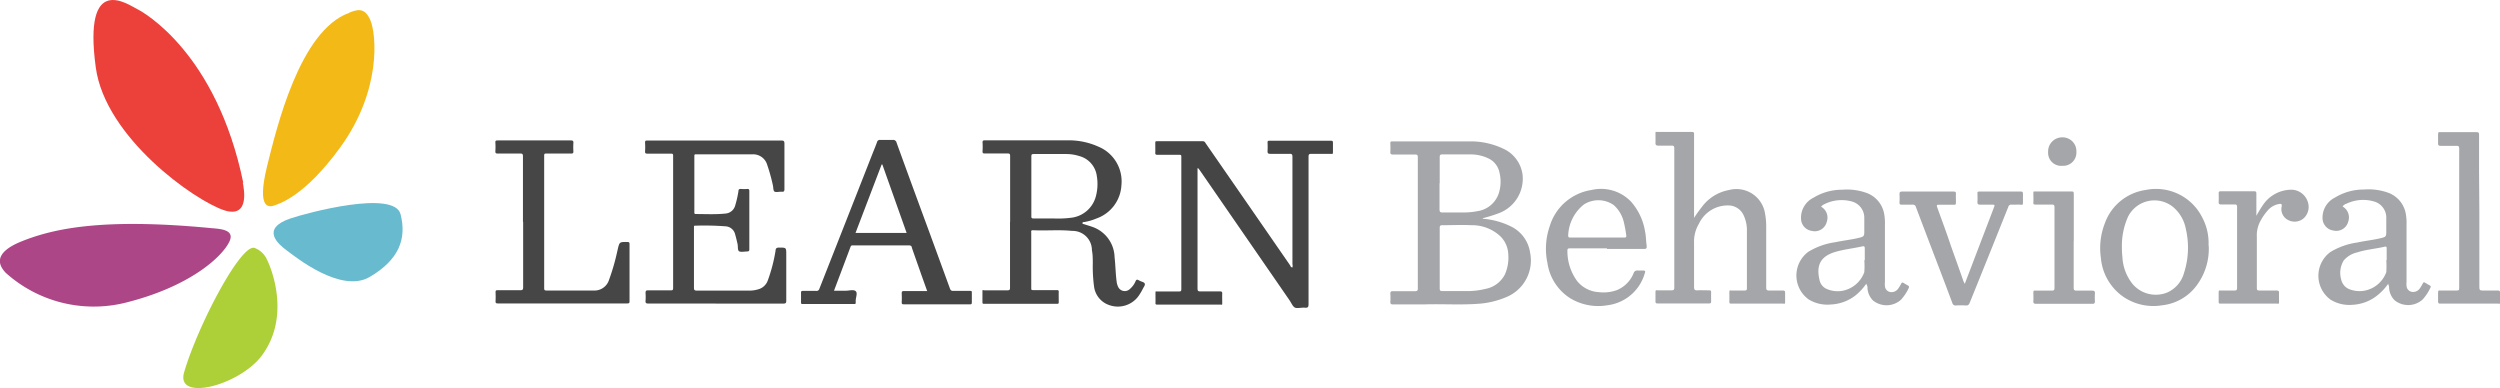 <?xml version="1.0" encoding="UTF-8"?> <svg xmlns="http://www.w3.org/2000/svg" width="259.2" height="40.23" viewBox="0 0 259.2 40.23"><defs><style>.cls-1{fill:#464546;}.cls-2{fill:#474647;}.cls-3{fill:#a4a6a9;}.cls-4{fill:#ec403b;}.cls-5{fill:#f3b917;}.cls-6{fill:#68bace;}.cls-7{fill:#adcf37;}.cls-8{fill:#ad4687;}</style></defs><g id="Layer_2" data-name="Layer 2"><g id="Layer_1-2" data-name="Layer 1"><path class="cls-1" d="M134,27.7a.53.53,0,0,0,0-.3c0-3.72,0-7.43,0-11.15,0-.24-.06-.31-.3-.3-.68,0-1.36,0-2,0-.24,0-.29-.08-.28-.3a8,8,0,0,0,0-.85c0-.14,0-.21.19-.21H138c.17,0,.2.07.2.21,0,.31,0,.61,0,.92s-.05.23-.23.23h-2c-.24,0-.3.05-.3.3q0,7.63,0,15.28c0,.32-.09.4-.39.37s-.76.09-1,0-.41-.53-.61-.81l-9.27-13.43-.14-.19a.09.09,0,0,0-.1,0c-.05,0,0,.06,0,.1v.17c0,4.06,0,8.11,0,12.16,0,.27.07.32.32.31.68,0,1.36,0,2,0,.19,0,.25.06.24.25s0,.61,0,.91,0,.21-.2.21H120c-.14,0-.21,0-.2-.19s0-.63,0-.94,0-.23.22-.23h2.22c.19,0,.24-.05.24-.24q0-6.85,0-13.69c0-.2,0-.24-.24-.24H120c-.18,0-.23-.05-.22-.23s0-.63,0-1c0-.14,0-.18.19-.18h4.74a.3.3,0,0,1,.27.18l4.21,6.08,4.59,6.64c0,.07.08.16.2.2"></path><path class="cls-2" d="M106.93,19.32c0,1,0,2,0,3.06,0,.21,0,.27.26.27.69,0,1.37,0,2.06,0a10.49,10.49,0,0,0,1.77-.07,3,3,0,0,0,2.57-2.12,4.91,4.91,0,0,0,.13-2.19,2.47,2.47,0,0,0-1.82-2.09,4.49,4.49,0,0,0-1.31-.21h-3.42c-.22,0-.24.08-.24.27v3.1M104.73,23c0-2.25,0-4.5,0-6.75,0-.26,0-.35-.32-.34-.76,0-1.52,0-2.28,0-.19,0-.27,0-.26-.25a6.61,6.61,0,0,0,0-.89c0-.19.06-.22.24-.22,2.86,0,5.72,0,8.58,0a7.43,7.43,0,0,1,3.18.65,3.9,3.9,0,0,1,2.4,4,3.87,3.87,0,0,1-2.61,3.46,5.49,5.49,0,0,1-1.24.36c-.08,0-.18,0-.19.11s.12.09.18.12c.28.09.56.17.84.27a3.42,3.42,0,0,1,2.31,3.15c.1.88.1,1.76.23,2.64a1.76,1.76,0,0,0,.12.39.76.76,0,0,0,1.25.25,2.17,2.17,0,0,0,.58-.8c.08-.18.17-.18.31-.1a2.59,2.59,0,0,0,.38.17c.28.09.34.24.19.49s-.26.51-.42.74A2.65,2.65,0,0,1,115,31.63a2.34,2.34,0,0,1-1.57-1.93,15.83,15.83,0,0,1-.13-2.38c0-.46,0-.92-.09-1.38a2,2,0,0,0-2.06-2c-1.35-.14-2.71,0-4.06-.07-.23,0-.17.14-.17.26v3.92c0,.6,0,1.2,0,1.8,0,.19,0,.23.23.23h2.39c.17,0,.24,0,.23.22s0,.63,0,1c0,.16,0,.2-.2.2q-3.77,0-7.53,0c-.13,0-.18,0-.18-.19,0-.32,0-.65,0-1s0-.21.22-.21h2.39c.2,0,.25-.06.25-.26,0-2.27,0-4.54,0-6.82"></path><path class="cls-3" d="M149.25,19c0,.89,0,1.79,0,2.68,0,.26.05.36.33.35.69,0,1.38,0,2.07,0a7.44,7.44,0,0,0,1.49-.13,2.75,2.75,0,0,0,2.22-1.76,3.94,3.94,0,0,0,.11-2.23,2.08,2.08,0,0,0-1-1.41,4.23,4.23,0,0,0-2.06-.49c-.95,0-1.91,0-2.86,0-.23,0-.28.07-.28.28,0,.91,0,1.81,0,2.72m0,7.75c0,1.05,0,2.1,0,3.15,0,.2.06.27.26.27h2.57a7.76,7.76,0,0,0,1.92-.23,2.84,2.84,0,0,0,2-1.48,4.29,4.29,0,0,0,.36-2.09,2.78,2.78,0,0,0-.77-1.83,4.27,4.27,0,0,0-3.06-1.2c-1-.05-2,0-3,0-.22,0-.28.06-.28.28,0,1.05,0,2.11,0,3.16m4.49-4.11a8,8,0,0,1,2.88.79,3.58,3.58,0,0,1,2,2.72,4.1,4.1,0,0,1-2.56,4.65,8.83,8.83,0,0,1-2.87.66c-1.85.13-3.7,0-5.55.06h-3.24c-.2,0-.28-.06-.27-.27a6,6,0,0,0,0-.85c0-.2.07-.25.26-.25h2.3c.21,0,.29-.05.29-.28q0-6.81,0-13.63c0-.21-.08-.26-.28-.26h-2.3c-.2,0-.28-.05-.27-.26a8.22,8.22,0,0,0,0-.86c0-.17,0-.25.23-.24,2.63,0,5.27,0,7.9,0a7.89,7.89,0,0,1,3.81.87,3.44,3.44,0,0,1,1.77,2.59,3.82,3.82,0,0,1-2.5,4,15.74,15.74,0,0,1-1.65.51"></path><path class="cls-2" d="M74.21,31.47h-7c-.24,0-.3-.07-.28-.29a5.34,5.34,0,0,0,0-.8c0-.25.08-.28.29-.28h2.3c.2,0,.27,0,.27-.25q0-6.84,0-13.66c0-.21,0-.26-.26-.26H67.12c-.19,0-.25-.05-.24-.24a6.17,6.17,0,0,0,0-.86c0-.2,0-.27.26-.26H81c.25,0,.33.05.33.32,0,1.57,0,3.14,0,4.72,0,.22-.06.29-.28.27s-.54.07-.72,0-.14-.45-.2-.68a18.44,18.44,0,0,0-.58-2.09A1.52,1.52,0,0,0,78,16c-1.94,0-3.88,0-5.82,0-.15,0-.19,0-.19.2V22c0,.1,0,.19.14.19,1,0,2.07.06,3.1-.05a1.13,1.13,0,0,0,1-.85,10.61,10.61,0,0,0,.33-1.46c0-.2.1-.25.28-.24a3.53,3.53,0,0,0,.65,0c.16,0,.2.06.2.21q0,3,0,6.05c0,.16-.05.22-.22.22s-.6.08-.81,0-.13-.51-.19-.77-.15-.66-.25-1a1.08,1.08,0,0,0-.93-.83,28.84,28.84,0,0,0-3.22-.07c-.08,0-.12,0-.12.11v.18c0,2.05,0,4.09,0,6.14,0,.25.07.3.31.3h5.55A3.22,3.22,0,0,0,78.6,30a1.45,1.45,0,0,0,1-.91,16.64,16.64,0,0,0,.81-3.1c0-.25.13-.33.39-.32.72,0,.72,0,.72.71,0,1.58,0,3.15,0,4.73,0,.28,0,.37-.36.37-2.33,0-4.66,0-7,0"></path><path class="cls-1" d="M94,24.15l-2.52-7.1h-.07l-2.71,7.1Zm2.12,6-.58-1.62c-.33-.95-.67-1.9-1-2.85,0-.15-.11-.24-.3-.24H88.45c-.13,0-.21,0-.27.16-.56,1.5-1.13,3-1.71,4.54h1.25c.33,0,.78-.15,1,.05s0,.64,0,1v.15c0,.14,0,.19-.18.18H83.24c-.14,0-.19,0-.19-.18,0-.33,0-.67,0-1,0-.15.06-.18.19-.18.46,0,.91,0,1.36,0a.31.31,0,0,0,.36-.24q2.76-7,5.53-14.06c.15-.37.3-.74.44-1.12a.29.29,0,0,1,.34-.23c.42,0,.85,0,1.27,0a.36.36,0,0,1,.42.29q1.61,4.44,3.25,8.88,1.14,3.11,2.27,6.21c.07.2.15.28.37.27.57,0,1.14,0,1.71,0,.16,0,.2,0,.2.2,0,.32,0,.65,0,1,0,.16-.05.2-.2.19H93.68c-.16,0-.19-.06-.19-.21a8.61,8.61,0,0,0,0-.88c0-.22,0-.29.27-.28.79,0,1.57,0,2.39,0"></path><path class="cls-3" d="M175.57,22.7a14.55,14.55,0,0,1,.87-1.23,4.5,4.5,0,0,1,2.83-1.77A3,3,0,0,1,183,22.14a7.17,7.17,0,0,1,.12,1.31c0,2.11,0,4.23,0,6.34,0,.27.07.34.33.33.46,0,.92,0,1.39,0,.17,0,.24.05.24.23s0,.61,0,.92-.07.21-.23.21h-5.31c-.18,0-.25,0-.24-.23s0-.61,0-.91.06-.22.23-.22h1.35c.18,0,.24-.05.24-.23,0-2,0-3.94,0-5.91a3.65,3.65,0,0,0-.35-1.68,1.74,1.74,0,0,0-1.56-1,3.29,3.29,0,0,0-3.07,1.91,3.54,3.54,0,0,0-.5,1.94c0,1.53,0,3.07,0,4.6,0,.29.08.37.36.35s.77,0,1.15,0c.18,0,.27,0,.26.24s0,.61,0,.92c0,.15-.05.2-.21.2h-5.36c-.17,0-.2-.07-.2-.21,0-.31,0-.61,0-.92s.06-.23.24-.23c.48,0,1,0,1.44,0,.21,0,.27-.07.27-.27q0-7.23,0-14.46c0-.23-.09-.28-.3-.27-.45,0-.9,0-1.35,0-.24,0-.31-.08-.3-.31s0-.59,0-.89,0-.22.21-.22h3.57c.26,0,.22.15.22.31V22.7Z"></path><path class="cls-2" d="M54.22,23c0-2.26,0-4.52,0-6.78,0-.25-.06-.31-.3-.3-.77,0-1.54,0-2.31,0-.21,0-.26-.06-.25-.26a6.17,6.17,0,0,0,0-.86c0-.19,0-.24.25-.24h7.58c.21,0,.27.06.26.26a6.61,6.61,0,0,0,0,.89c0,.17-.06.21-.22.21H56.66c-.19,0-.24,0-.24.24V29.88c0,.2.06.24.24.24h4.87A1.58,1.58,0,0,0,63.15,29a22.37,22.37,0,0,0,.84-2.9l.06-.26c.18-.76.18-.76,1-.75.19,0,.22.07.22.24,0,1.1,0,2.2,0,3.31,0,.85,0,1.71,0,2.56,0,.17,0,.26-.23.26q-6.72,0-13.43,0c-.2,0-.24-.07-.23-.25a8.22,8.22,0,0,0,0-.86c0-.2,0-.27.25-.26.77,0,1.54,0,2.3,0,.24,0,.31-.05.31-.3,0-2.26,0-4.52,0-6.79"></path><path class="cls-3" d="M247.45,27V25.78c0-.17,0-.24-.22-.2-.94.22-1.92.29-2.84.59A2.58,2.58,0,0,0,243,27a2.48,2.48,0,0,0-.26,2,1.39,1.39,0,0,0,.88,1,2.9,2.9,0,0,0,1.46.15,3,3,0,0,0,2.33-1.93,9.36,9.36,0,0,0,0-1.27m.21,2.45a5.52,5.52,0,0,1-1.11,1.2,4.43,4.43,0,0,1-2.58,1,3.71,3.71,0,0,1-2.28-.52,3.06,3.06,0,0,1-.05-4.94,7.33,7.33,0,0,1,2.82-1c.83-.18,1.68-.26,2.51-.47.43-.11.48-.18.48-.63s0-.94,0-1.41a1.74,1.74,0,0,0-1.34-1.76,4,4,0,0,0-2.85.28c-.1,0-.19.12-.28.17l-.06.09a1.3,1.3,0,0,1,.59,1.55,1.28,1.28,0,0,1-1.55.94,1.3,1.3,0,0,1-1.12-1.28,2.31,2.31,0,0,1,1.28-2.13,5.71,5.71,0,0,1,3-.84,6,6,0,0,1,2.6.36,2.85,2.85,0,0,1,1.77,2.26,5.16,5.16,0,0,1,.06,1v5.93a2.18,2.18,0,0,0,0,.44.66.66,0,0,0,.51.61.83.83,0,0,0,.86-.34,3.92,3.92,0,0,0,.32-.53c.06-.11.11-.14.23-.07s.32.19.48.28.11.16.06.27a4.83,4.83,0,0,1-.8,1.2,2.24,2.24,0,0,1-2.9.07,2,2,0,0,1-.57-1.26.59.59,0,0,0-.08-.36"></path><path class="cls-3" d="M193.34,27c0-.48,0-.88,0-1.27,0-.18-.08-.22-.24-.19l-.23.05c-.86.18-1.74.28-2.59.53-1.6.48-2,1.46-1.61,3a1.27,1.27,0,0,0,.73.84,2.82,2.82,0,0,0,1.57.2,3,3,0,0,0,2.32-1.94,7.88,7.88,0,0,0,0-1.26m.21,2.45a5.81,5.81,0,0,1-1.11,1.21,4.48,4.48,0,0,1-2.58.95,3.71,3.71,0,0,1-2.28-.52,3.06,3.06,0,0,1-.05-4.94,7.33,7.33,0,0,1,2.82-1c.83-.18,1.68-.26,2.51-.47.43-.11.48-.18.48-.63s0-.94,0-1.41A1.74,1.74,0,0,0,192,20.89a4,4,0,0,0-2.85.28.94.94,0,0,0-.34.26A1.3,1.3,0,0,1,189.4,23a1.28,1.28,0,0,1-1.55.94,1.3,1.3,0,0,1-1.12-1.28A2.31,2.31,0,0,1,188,20.51a5.71,5.71,0,0,1,3-.84,6,6,0,0,1,2.6.36,2.85,2.85,0,0,1,1.77,2.26,5.16,5.16,0,0,1,.06,1v5.93a2.18,2.18,0,0,0,0,.44.66.66,0,0,0,.51.61.83.83,0,0,0,.86-.34,3.92,3.92,0,0,0,.32-.53c.06-.11.12-.14.23-.07l.48.28c.13.07.11.16.06.27a4.83,4.83,0,0,1-.8,1.2,2.24,2.24,0,0,1-2.9.07,2,2,0,0,1-.57-1.26.59.59,0,0,0-.08-.36"></path><path class="cls-3" d="M220,25.67a7.3,7.3,0,0,0,.05.94,4.85,4.85,0,0,0,1.06,2.84,3.16,3.16,0,0,0,3.58.88,3.1,3.1,0,0,0,1.74-2,8.57,8.57,0,0,0,.19-4.63,3.89,3.89,0,0,0-1.27-2.2,3.06,3.06,0,0,0-4.73,1,7.36,7.36,0,0,0-.62,3.17m9-.21a6.34,6.34,0,0,1-1.21,4.08,5.13,5.13,0,0,1-3.6,2.11,5.53,5.53,0,0,1-4-.85,5.47,5.47,0,0,1-2.37-4.06,7.09,7.09,0,0,1,.41-3.59,5.28,5.28,0,0,1,4.21-3.45,5.36,5.36,0,0,1,5.88,2.83,5.62,5.62,0,0,1,.66,2.93"></path><path class="cls-3" d="M165.6,24.63h2.77c.15,0,.27,0,.24-.22a12.38,12.38,0,0,0-.24-1.33,3.42,3.42,0,0,0-1.06-1.82,2.78,2.78,0,0,0-3.09-.06,4.3,4.3,0,0,0-1.63,3.23c0,.21.12.2.27.2h2.74m1,1.12h-3.8c-.19,0-.3,0-.29.25a5.25,5.25,0,0,0,1,3.13,3.11,3.11,0,0,0,2.26,1.16,4.06,4.06,0,0,0,1.89-.22,3.17,3.17,0,0,0,1.71-1.74.4.4,0,0,1,.47-.28h.53c.21,0,.23.07.17.25a4.61,4.61,0,0,1-3.89,3.35,5.6,5.6,0,0,1-3.9-.76,5.22,5.22,0,0,1-2.31-3.61,7.15,7.15,0,0,1,.23-3.81A5.36,5.36,0,0,1,165,19.7a4.31,4.31,0,0,1,4.09,1.19A6.14,6.14,0,0,1,170.56,24c.11.49.09,1,.17,1.49,0,.24,0,.32-.3.32-1.27,0-2.54,0-3.81,0"></path><path class="cls-3" d="M203.72,29.41c.24-.65.48-1.26.71-1.87.76-2,1.53-4,2.29-6,.12-.3.11-.32-.2-.32h-1.21c-.2,0-.29-.05-.29-.26a8.81,8.81,0,0,0,0-.89c0-.15,0-.21.21-.21,1.43,0,2.87,0,4.3,0,.16,0,.21.07.21.21,0,.31,0,.61,0,.92s-.09.24-.26.23-.61,0-.91,0a.3.3,0,0,0-.35.23q-2,5-4,9.94c-.08.2-.18.3-.41.28a8.85,8.85,0,0,0-1,0,.34.34,0,0,1-.39-.25c-.43-1.16-.87-2.32-1.31-3.47q-1.24-3.24-2.47-6.49a.32.32,0,0,0-.37-.24c-.37,0-.75,0-1.12,0-.15,0-.21-.05-.21-.2a8.81,8.81,0,0,0,0-.89c0-.23.08-.27.29-.27,1.55,0,3.09,0,4.63,0,.23,0,.46,0,.68,0s.26.07.25.26,0,.57,0,.85-.06.26-.25.26c-.5,0-1,0-1.51,0-.19,0-.26,0-.19.24.49,1.36,1,2.72,1.45,4.08.42,1.17.84,2.34,1.25,3.52a1.3,1.3,0,0,0,.19.37"></path><path class="cls-3" d="M257.06,21.94c0,2.62,0,5.23,0,7.85,0,.25.06.34.33.33.53,0,1.06,0,1.59,0,.16,0,.23.05.23.22s0,.63,0,.94-.06.2-.21.2h-6c-.17,0-.22-.06-.22-.22s0-.59,0-.89.06-.25.25-.25h1.65c.21,0,.3,0,.29-.27V15.4c0-.23-.07-.29-.28-.28h-1.65c-.19,0-.27-.05-.26-.25s0-.61,0-.92.08-.25.28-.25h3.71c.22,0,.26.07.26.27,0,1.27,0,2.54,0,3.8Z"></path><path class="cls-3" d="M233.94,22.38a13.06,13.06,0,0,1,.77-1.25,3.57,3.57,0,0,1,2.88-1.46,1.8,1.8,0,0,1,1.65,1.17,1.61,1.61,0,0,1-.37,1.77,1.43,1.43,0,0,1-1.64.2,1.26,1.26,0,0,1-.66-1.43c0-.21,0-.25-.21-.24a2,2,0,0,0-1.26.7,5.64,5.64,0,0,0-.8,1.19,3.11,3.11,0,0,0-.31,1.54c0,1.74,0,3.48,0,5.22,0,.25,0,.34.32.33.57,0,1.14,0,1.71,0,.2,0,.28.05.27.26s0,.57,0,.86,0,.25-.23.24h-5.81c-.16,0-.22,0-.22-.22s0-.61,0-.91.08-.23.25-.23h1.39c.2,0,.27-.05.27-.26q0-4.21,0-8.41c0-.2-.07-.26-.26-.25-.46,0-.92,0-1.38,0-.21,0-.28-.07-.27-.27a8.81,8.81,0,0,0,0-.89c0-.15.06-.21.21-.21q1.74,0,3.48,0c.2,0,.22.1.22.25,0,.77,0,1.53,0,2.29"></path><path class="cls-3" d="M215,25c0,1.61,0,3.22,0,4.83,0,.24.07.31.3.3.53,0,1.06,0,1.59,0,.26,0,.33.08.31.32a6.94,6.94,0,0,0,0,.79c0,.2-.06.26-.25.26h-2.36c-1.16,0-2.32,0-3.48,0-.24,0-.31-.07-.29-.3s0-.53,0-.8,0-.28.26-.27c.55,0,1.1,0,1.65,0,.22,0,.28-.06.28-.28q0-4.18,0-8.35c0-.24-.07-.3-.3-.29-.54,0-1.08,0-1.62,0-.2,0-.29,0-.27-.26s0-.57,0-.85,0-.25.22-.25q1.88,0,3.75,0c.23,0,.22.12.22.28V25"></path><path class="cls-3" d="M213.82,17.19a1.35,1.35,0,0,1-1.47-1.43,1.46,1.46,0,0,1,1.49-1.52,1.43,1.43,0,0,1,1.44,1.5,1.37,1.37,0,0,1-1.46,1.45"></path><path class="cls-4" d="M25.17,18.93c.13.65.73,3.71-1.9,2.88-3.1-1-12.36-7.56-13.34-14.82C8.59-2.9,13.23.45,14.22.94c.72.35,8.24,4.61,11,18"></path><path class="cls-5" d="M36.21,1.31c.7-.25,1.58-.69,2.2.81s1.14,7.28-3.14,13.17c-3.73,5.13-6.37,5.84-6.8,6s-1.93.63-.78-4.06c1-4,3.39-14.08,8.52-15.9"></path><path class="cls-6" d="M30.11,22.65c1.74-.59,10.76-3,11.42-.44s-.18,4.73-3.19,6.5-7.8-2.15-8.63-2.76-2.75-2.23.4-3.3"></path><path class="cls-7" d="M26.43,25.72c-1.39-.63-5.95,8.09-7.34,12.88-.9,3.08,5.63,1.39,8-1.66,3.18-4.19.92-9.38.6-10a2.28,2.28,0,0,0-1.21-1.2"></path><path class="cls-8" d="M21.88,23.65C10.59,22.57,5.55,23.71,2.3,25S0,27.65.59,28.28A13.64,13.64,0,0,0,12.9,31.41c6.82-1.67,10.21-4.84,10.91-6.42.54-1.22-1.07-1.26-1.93-1.34"></path></g></g></svg> 